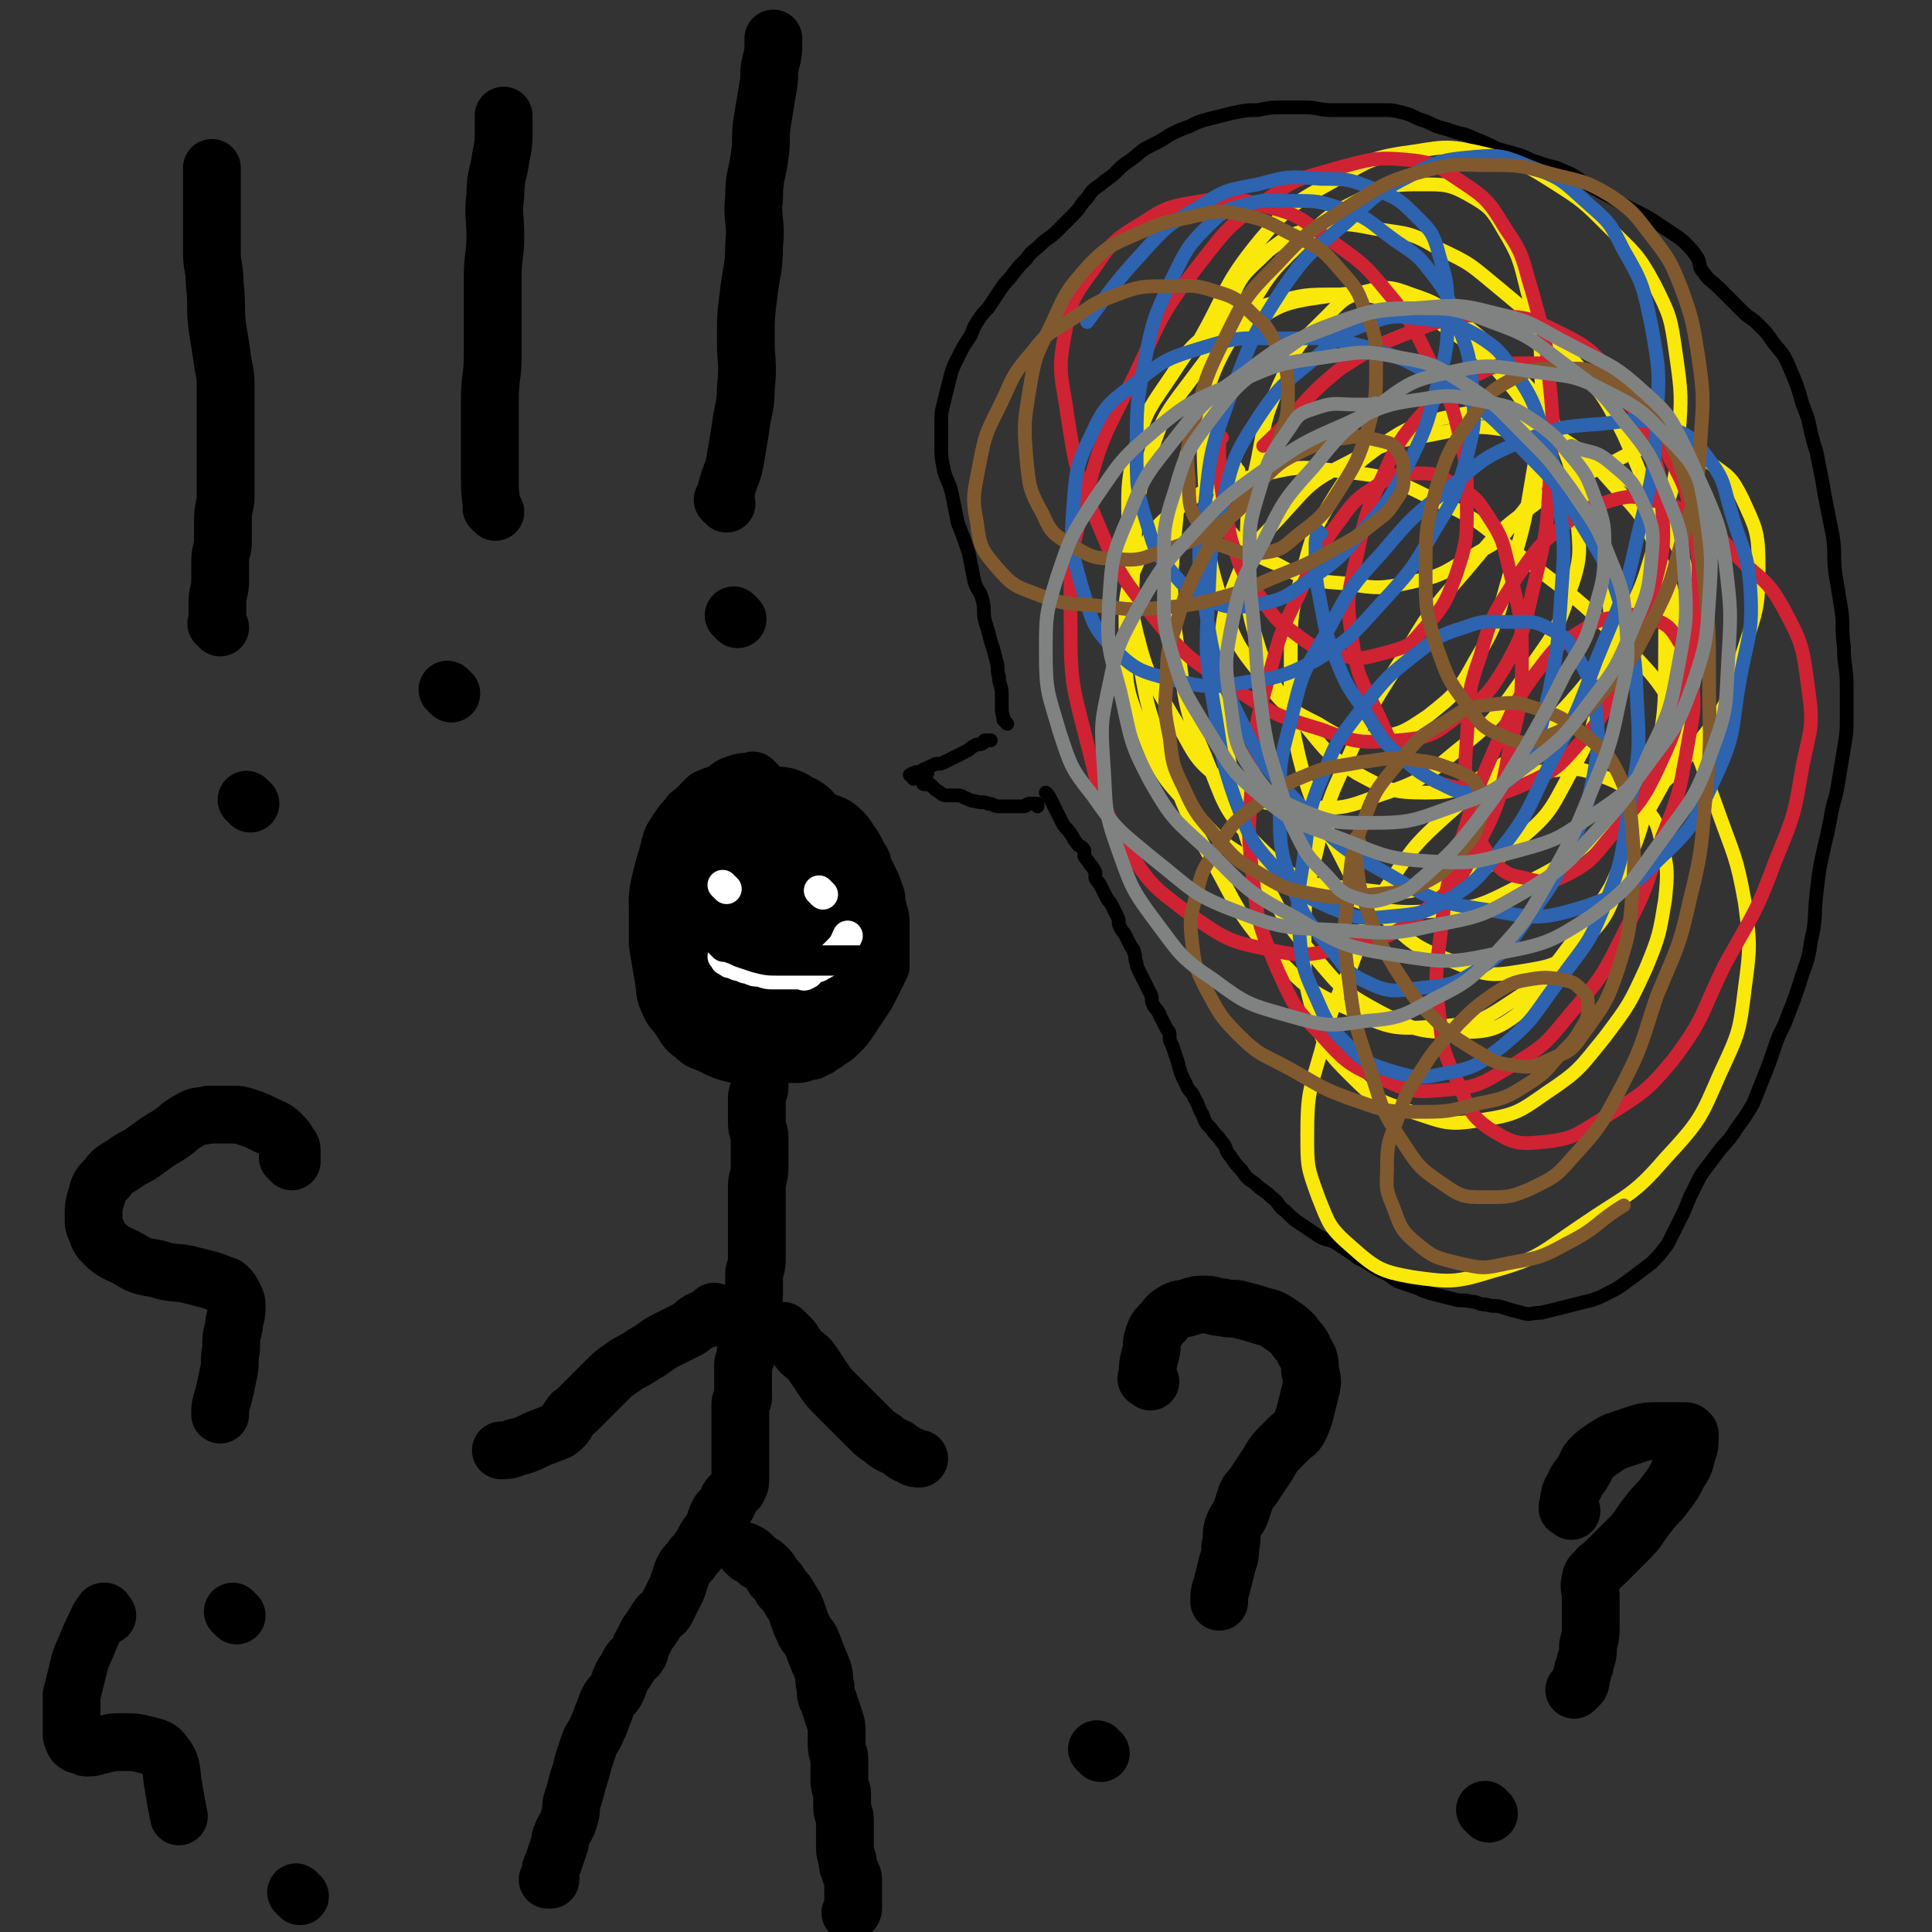 <svg viewBox='0 0 702 702' version='1.1' xmlns='http://www.w3.org/2000/svg' xmlns:xlink='http://www.w3.org/1999/xlink'><rect x="0" y="0" width="702" height="702" fill="#333333" stroke="none"/><g fill='none' stroke='#000000' stroke-width='21' stroke-linecap='round' stroke-linejoin='round'><path d='M278,380c-1,-1 -1,-1 -1,-1 -1,-1 0,0 0,0 0,0 0,0 0,0 0,0 0,0 0,0 -1,-1 0,0 0,0 0,0 0,0 0,0 0,0 0,-1 0,0 -1,0 0,0 0,1 0,2 0,2 0,3 0,2 -1,2 -1,3 0,2 0,2 0,4 0,3 0,3 0,5 0,2 -1,2 -1,4 0,3 0,3 0,5 0,2 0,2 0,4 0,3 1,3 1,5 0,3 0,3 0,6 0,3 0,3 0,5 0,4 -1,4 -1,7 0,4 0,4 0,7 0,4 0,4 0,8 0,3 0,3 0,6 0,3 0,3 0,6 0,3 -1,3 -1,5 0,2 0,2 0,4 0,2 0,2 0,4 0,2 -1,2 -1,4 0,2 0,2 0,4 0,2 -1,2 -1,4 0,2 0,2 0,3 0,2 -1,2 -1,4 0,2 0,2 0,3 0,2 -1,1 -1,3 0,1 0,2 0,3 0,2 0,2 0,3 0,2 0,2 0,3 0,2 0,2 0,3 0,1 -1,1 -1,2 0,1 0,2 0,3 0,1 0,1 0,2 0,1 0,1 0,2 0,2 0,2 0,3 0,1 0,1 0,2 0,2 0,2 0,3 0,2 0,2 0,3 0,1 0,1 0,1 0,1 0,1 0,2 0,1 0,1 0,2 0,1 0,1 0,2 0,2 0,2 0,3 0,2 -1,2 -1,3 -1,1 -1,1 -1,1 -1,1 -1,1 -2,2 -1,1 0,2 -1,3 -1,2 -2,1 -3,3 -1,2 -1,3 -2,5 -1,2 -1,2 -2,3 -2,3 -1,3 -3,5 -1,2 -2,2 -3,4 -2,2 -2,2 -3,4 -1,3 -1,3 -2,6 -1,2 -1,2 -2,4 -1,2 -1,2 -2,4 -1,2 -2,1 -3,3 -1,1 -1,2 -2,3 -1,2 -1,1 -2,3 -1,2 -1,2 -2,4 -1,1 0,2 -1,3 -1,2 -2,1 -3,3 -1,1 0,1 -1,2 -1,2 -1,1 -2,3 -1,2 -1,3 -2,5 -1,2 -2,2 -3,4 -1,2 -1,3 -2,5 -1,3 -1,3 -2,5 -1,3 -2,3 -3,6 -1,3 -1,3 -2,6 -1,4 -1,4 -2,7 -1,4 -1,4 -2,7 -1,3 0,3 -1,6 -1,4 -2,4 -3,7 -1,2 0,2 -1,4 -1,3 -1,3 -2,6 -1,2 -1,2 -1,4 0,1 0,1 0,2 0,0 0,0 0,0 0,0 0,0 -1,0 0,0 0,0 0,0 '/><path d='M272,565c-1,-1 -1,-1 -1,-1 -1,-1 0,0 0,0 0,0 0,0 0,0 0,0 0,0 0,0 -1,-1 0,0 0,0 0,0 0,0 0,0 0,0 -1,-1 0,0 0,0 1,0 2,1 1,1 1,1 2,2 1,1 2,1 3,2 2,2 2,2 3,4 2,2 2,2 3,4 2,2 2,2 3,4 2,3 2,3 3,6 1,3 1,3 2,5 1,3 2,2 3,5 1,2 1,3 2,5 1,3 1,2 2,5 1,3 0,3 1,6 0,3 0,3 1,5 1,3 1,3 2,6 1,3 1,3 1,6 0,2 0,2 0,4 0,3 1,3 1,5 0,2 0,2 0,3 0,3 0,3 0,5 0,3 1,3 1,5 0,3 0,3 0,5 0,2 1,2 1,4 0,2 0,2 0,4 0,3 0,3 0,5 0,3 0,3 1,6 0,2 0,2 1,4 0,2 1,1 1,3 0,2 0,2 0,4 0,2 0,2 0,4 0,1 0,1 0,2 0,1 0,1 -1,2 '/><path d='M261,478c-1,-1 -1,-1 -1,-1 -1,-1 0,0 0,0 0,0 0,0 0,0 0,0 0,0 0,0 -1,-1 0,0 0,0 0,0 0,0 0,0 -1,0 -1,0 -1,0 -1,1 -1,1 -2,2 -1,1 -2,0 -3,1 -2,1 -2,2 -4,3 -4,2 -4,2 -8,4 -4,2 -4,3 -8,5 -4,3 -4,2 -8,5 -3,2 -3,2 -6,5 -2,2 -2,2 -4,4 -2,2 -2,2 -3,3 -2,2 -2,2 -3,3 -2,2 -2,1 -3,3 -1,1 -1,2 -2,3 -2,2 -2,2 -5,3 -2,1 -3,1 -5,2 -4,2 -4,2 -8,3 -2,1 -3,1 -5,1 '/><path d='M286,485c-1,-1 -1,-1 -1,-1 -1,-1 0,0 0,0 0,0 0,0 0,0 0,0 0,0 0,0 -1,-1 0,0 0,0 0,0 0,0 0,0 0,0 0,0 0,0 -1,-1 0,0 0,0 1,1 1,1 2,2 2,2 1,2 3,4 2,3 3,2 5,5 2,3 2,3 4,6 2,3 2,3 5,6 3,3 3,3 6,6 3,3 3,3 6,6 2,2 2,2 5,4 2,2 3,2 5,3 3,2 2,2 5,3 1,1 2,1 3,1 '/><path d='M275,285c-1,-1 -1,-1 -1,-1 -1,-1 0,0 0,0 0,0 0,0 0,0 0,0 0,0 0,0 -1,-1 0,0 0,0 0,0 0,0 0,0 -1,0 -1,0 -1,0 -3,0 -3,0 -6,1 -3,1 -2,2 -5,3 -2,1 -3,1 -5,2 -2,2 -2,2 -4,4 -2,2 -2,1 -3,3 -2,2 -2,2 -4,5 -2,3 -2,3 -3,7 -1,4 -1,4 -2,8 -1,5 -1,5 -2,9 0,4 0,4 0,8 0,5 0,5 0,9 1,6 1,6 2,12 1,5 0,5 2,9 1,3 2,3 4,6 2,3 2,4 5,6 3,3 3,2 7,4 4,2 4,2 8,3 4,1 5,1 9,1 4,0 4,-1 7,-1 3,0 3,0 6,0 2,0 2,0 4,-1 2,0 2,0 3,-1 1,0 1,0 2,-1 2,-1 2,-1 3,-2 2,-1 2,-1 4,-3 2,-2 2,-2 4,-5 2,-3 2,-3 4,-6 2,-3 2,-3 3,-5 1,-2 1,-2 2,-4 1,-2 1,-2 2,-4 0,-1 0,-2 0,-3 0,-2 0,-2 0,-4 0,-3 0,-3 0,-5 0,-2 0,-2 0,-4 0,-3 -1,-3 -1,-5 -1,-3 0,-3 -1,-5 -1,-3 -1,-3 -2,-5 -1,-2 -1,-2 -2,-4 -1,-1 0,-2 -1,-3 -1,-2 -2,-2 -3,-3 -2,-2 -1,-2 -3,-3 -1,-1 -2,-1 -3,-2 -1,-1 -1,-1 -2,-2 -1,-1 -1,-1 -2,-2 -2,-1 -2,0 -4,-1 -2,-1 -2,-1 -4,-2 -2,-1 -3,-1 -5,-1 -3,0 -3,0 -5,1 -3,1 -3,2 -5,3 '/></g>
<g fill='none' stroke='#000000' stroke-width='5' stroke-linecap='round' stroke-linejoin='round'><path d='M332,283c-1,-1 -1,-1 -1,-1 -1,-1 0,0 0,0 0,0 0,0 0,0 0,0 0,0 0,0 -1,-1 0,0 0,0 0,0 0,0 0,0 0,0 0,0 0,0 -1,-1 0,0 0,0 0,0 0,0 0,0 1,-1 0,-1 1,-1 1,-1 2,0 3,-1 2,-1 2,-1 4,-2 2,-1 2,0 4,-1 2,-1 2,-1 4,-2 2,-1 2,-1 4,-2 2,-1 1,-1 3,-2 1,-1 2,0 3,-1 1,0 0,-1 1,-1 0,0 1,0 1,0 1,0 1,0 1,0 0,0 0,0 0,0 '/><path d='M337,281c-1,-1 -1,-1 -1,-1 -1,-1 0,0 0,0 0,0 0,0 0,0 0,0 0,0 0,0 -1,-1 0,0 0,0 0,0 0,0 0,0 0,0 0,-1 0,0 -1,0 0,0 0,1 0,0 0,0 0,0 0,1 0,1 0,1 0,0 0,0 0,0 0,1 0,1 0,1 0,0 0,0 0,0 0,0 0,-1 0,0 -1,0 0,0 0,1 0,0 0,0 0,0 0,0 0,-1 0,0 -1,0 -1,1 0,1 1,0 1,0 2,0 1,1 1,1 2,2 2,1 2,2 4,2 2,0 2,0 4,0 2,0 2,1 3,1 2,1 2,1 3,1 3,1 3,0 5,1 2,0 2,1 4,1 2,0 2,0 4,0 2,0 2,0 3,0 1,0 1,0 2,0 1,0 1,-1 2,-1 0,0 1,0 1,0 1,0 1,0 1,0 1,0 1,0 1,0 0,0 0,0 0,0 0,1 0,1 0,1 0,0 0,0 0,0 '/><path d='M366,263c-1,-1 -1,-1 -1,-1 -1,-1 0,0 0,0 0,0 0,0 0,0 0,0 0,0 0,0 -1,-1 0,0 0,0 0,0 0,0 0,0 0,0 0,0 0,0 -1,-3 -1,-3 -1,-5 0,-3 0,-3 0,-5 0,-3 -1,-3 -1,-6 -1,-3 0,-3 -1,-6 -1,-4 -1,-4 -2,-7 -1,-4 -1,-4 -2,-7 -1,-4 0,-4 -1,-8 -1,-4 -2,-3 -3,-7 -1,-5 -1,-5 -2,-10 -2,-6 -2,-6 -4,-11 -1,-5 -1,-5 -2,-10 -1,-5 -2,-5 -3,-9 -1,-5 -1,-5 -1,-9 0,-4 0,-4 0,-8 0,-4 0,-4 1,-8 1,-4 1,-4 2,-8 1,-4 1,-4 3,-8 2,-4 2,-4 4,-7 2,-3 1,-3 3,-6 2,-3 2,-3 4,-5 2,-3 2,-3 4,-6 2,-3 2,-3 4,-5 3,-4 3,-4 6,-7 2,-3 3,-3 5,-5 3,-3 3,-2 6,-5 3,-3 3,-3 6,-6 3,-3 2,-3 5,-6 2,-3 2,-3 5,-5 2,-2 3,-2 5,-4 3,-3 3,-3 6,-5 4,-3 3,-3 7,-5 4,-2 4,-2 7,-4 4,-2 4,-2 7,-3 4,-2 4,-2 8,-3 4,-1 4,-1 8,-2 5,-1 5,-1 9,-1 5,-1 5,-1 9,-1 4,0 4,0 8,0 5,0 5,1 10,1 5,0 5,0 9,0 5,0 5,0 9,0 4,0 4,0 8,1 4,1 4,2 8,3 4,2 4,2 8,3 5,2 5,1 9,3 5,2 5,2 9,4 3,1 4,1 7,2 4,1 4,2 8,3 5,2 5,1 9,3 5,2 5,3 9,5 5,3 5,3 9,5 5,3 5,3 9,5 4,2 4,2 7,4 3,2 3,2 6,4 3,2 3,2 5,4 2,2 2,2 4,5 1,2 0,3 2,5 2,3 3,3 6,6 4,4 4,4 8,8 3,3 3,2 6,5 3,3 3,3 5,6 3,4 4,4 6,9 3,7 3,7 5,14 2,5 2,5 3,10 1,4 1,4 2,7 1,5 1,5 2,10 1,6 1,6 2,11 1,5 1,5 2,10 1,7 0,7 1,14 1,6 1,6 2,12 1,7 0,7 1,14 0,7 1,7 1,14 0,6 0,6 0,11 0,6 0,6 -1,12 -1,6 -1,6 -2,12 -1,7 -2,7 -3,14 -1,5 -1,5 -2,9 -2,9 -2,9 -3,18 -1,9 0,9 -2,17 -1,8 -2,8 -4,15 -2,6 -2,6 -4,11 -2,6 -3,6 -5,12 -2,6 -2,6 -4,11 -2,5 -2,5 -4,10 -3,5 -3,5 -6,9 -3,5 -4,5 -7,9 -3,4 -3,4 -6,8 -2,4 -2,4 -4,8 -2,5 -2,5 -4,9 -2,4 -2,4 -4,8 -3,4 -3,4 -6,7 -4,3 -4,3 -8,6 -4,3 -4,3 -8,5 -4,2 -4,2 -8,3 -4,1 -4,1 -8,2 -4,1 -4,1 -8,2 -4,0 -4,1 -7,0 -4,-1 -4,-1 -7,-2 -3,-1 -3,0 -6,-1 -3,0 -3,-1 -5,-1 -4,-1 -4,0 -7,-1 -4,-1 -4,-1 -8,-2 -3,-1 -3,-1 -5,-2 -3,-1 -3,-1 -6,-2 -3,-1 -3,-2 -5,-3 -4,-2 -4,-2 -7,-4 -3,-2 -3,-1 -5,-3 -3,-2 -3,-2 -6,-4 -3,-2 -4,-1 -7,-3 -3,-2 -3,-2 -6,-4 -3,-2 -3,-2 -6,-5 -3,-2 -2,-3 -5,-5 -3,-3 -3,-2 -6,-5 -3,-2 -3,-2 -5,-5 -2,-2 -2,-2 -4,-5 -2,-2 -1,-3 -3,-5 -2,-3 -2,-2 -4,-5 -2,-2 -2,-2 -3,-5 -2,-3 -1,-3 -3,-6 -1,-3 -2,-2 -3,-5 -2,-4 -2,-4 -3,-8 -1,-3 -1,-3 -2,-6 -1,-2 -1,-2 -1,-3 0,-2 0,-2 -1,-3 -1,-2 -1,-2 -2,-4 -1,-1 0,-1 -1,-2 -1,-2 -1,-1 -2,-3 -1,-2 0,-2 -1,-4 -1,-2 -1,-2 -2,-4 -1,-2 -1,-2 -2,-4 -1,-2 -1,-2 -1,-3 -1,-2 0,-2 -1,-4 0,-1 0,-1 -1,-2 -1,-2 -1,-2 -2,-4 -1,-2 -1,-1 -2,-3 -1,-2 0,-2 -1,-4 -1,-2 -1,-2 -2,-4 -1,-2 -1,-1 -2,-3 -1,-2 -1,-2 -2,-4 -1,-2 -1,-1 -2,-3 0,-1 0,-1 0,-2 -1,-2 -1,-2 -2,-3 -1,-2 -1,-1 -2,-3 0,-1 0,-1 0,-2 -1,-2 -2,-1 -3,-3 -1,-1 -1,-2 -2,-3 -1,-2 -2,-2 -3,-4 -1,-2 -1,-2 -2,-4 -1,-2 -1,-2 -2,-4 -1,-2 -1,-2 -2,-3 '/></g>
<g fill='none' stroke='#FAE80B' stroke-width='5' stroke-linecap='round' stroke-linejoin='round'><path d='M450,171c-1,-1 -1,-1 -1,-1 -1,-1 0,0 0,0 0,0 0,0 0,0 0,0 0,-1 0,0 -1,0 0,0 0,1 -2,6 -5,5 -6,11 -1,5 0,6 3,10 7,8 8,9 18,13 11,6 12,6 25,7 12,2 13,2 26,-1 10,-2 11,-4 20,-9 8,-5 9,-4 14,-11 7,-8 8,-9 10,-19 2,-9 0,-10 -3,-19 -3,-8 -3,-8 -8,-14 -8,-9 -8,-9 -17,-16 -10,-7 -10,-8 -21,-12 -12,-4 -12,-4 -24,-4 -12,0 -12,0 -23,3 -11,3 -12,3 -21,9 -10,7 -10,8 -16,17 -8,12 -9,12 -13,25 -4,16 -3,17 -3,34 0,18 -1,18 3,35 4,16 5,16 13,30 8,13 7,16 19,24 11,8 14,8 27,9 15,1 16,1 29,-4 15,-5 16,-6 28,-16 14,-11 14,-12 24,-26 10,-15 12,-15 17,-31 5,-14 4,-15 3,-29 -1,-14 -1,-15 -6,-27 -5,-13 -6,-13 -15,-23 -9,-10 -9,-11 -20,-18 -12,-7 -12,-7 -25,-10 -13,-3 -14,-3 -27,-1 -14,2 -15,3 -26,10 -13,8 -13,9 -22,21 -10,13 -10,14 -15,29 -5,17 -4,17 -5,35 -1,18 -1,19 2,37 3,19 4,19 10,37 7,18 7,19 16,35 10,18 9,19 22,34 13,13 13,14 29,21 14,7 16,7 30,6 15,-1 16,-1 28,-9 14,-9 14,-11 24,-24 14,-19 13,-19 23,-40 10,-19 12,-19 17,-40 4,-19 4,-20 2,-38 -2,-16 -2,-18 -10,-31 -8,-13 -9,-14 -22,-22 -14,-9 -16,-9 -32,-12 -15,-3 -16,-2 -31,1 -16,3 -17,3 -30,10 -14,7 -14,8 -24,19 -10,11 -12,11 -17,24 -6,15 -5,17 -5,33 0,19 0,20 4,39 4,18 3,19 11,36 8,16 8,16 19,29 10,12 11,13 24,20 12,6 13,7 26,7 12,0 15,0 24,-7 13,-9 12,-12 21,-25 11,-17 11,-18 19,-36 9,-20 10,-20 14,-40 4,-18 4,-19 3,-37 -1,-15 -1,-16 -7,-30 -5,-13 -6,-13 -15,-23 -9,-10 -9,-11 -20,-18 -10,-6 -11,-6 -22,-8 -10,-2 -11,-1 -21,1 -11,3 -12,3 -21,9 -11,8 -11,8 -18,19 -8,13 -8,14 -12,29 -4,14 -4,15 -4,30 0,18 -1,19 3,36 4,16 5,16 12,30 8,15 7,16 18,27 11,11 12,12 25,17 12,5 13,6 25,4 12,-2 14,-2 22,-10 11,-10 10,-12 16,-26 8,-19 7,-19 11,-38 4,-20 4,-21 4,-41 0,-21 1,-22 -3,-43 -4,-19 -4,-19 -12,-37 -8,-16 -9,-16 -20,-29 -11,-13 -12,-13 -25,-24 -11,-9 -10,-9 -23,-15 -10,-6 -11,-5 -23,-7 -10,-2 -11,-2 -21,0 -9,2 -9,2 -17,8 -8,8 -10,8 -14,19 -7,15 -6,16 -8,33 -2,18 -2,19 -1,37 1,19 0,20 6,39 5,14 5,15 14,26 8,11 9,12 21,18 8,5 10,6 19,5 11,-1 12,-2 21,-8 10,-8 11,-9 17,-20 9,-15 8,-16 13,-33 5,-17 5,-17 8,-35 3,-18 4,-18 3,-36 0,-15 -1,-16 -5,-30 -3,-12 -3,-13 -9,-23 -4,-7 -5,-8 -12,-12 -7,-4 -9,-4 -17,-4 -10,0 -11,0 -20,4 -12,6 -13,6 -22,15 -12,12 -13,12 -21,26 -11,18 -12,19 -18,38 -7,21 -7,22 -9,43 -2,21 -2,22 1,43 3,20 2,21 10,39 7,17 6,19 19,32 12,12 14,12 30,18 16,6 17,7 34,6 16,-1 17,-2 31,-9 19,-9 19,-11 35,-24 16,-13 18,-12 30,-28 11,-14 11,-16 16,-32 5,-16 6,-16 6,-32 0,-13 -1,-14 -6,-25 -4,-8 -5,-8 -12,-13 -7,-5 -8,-6 -15,-6 -11,0 -12,2 -22,7 -14,6 -15,5 -26,14 -15,11 -15,12 -26,25 -13,15 -13,15 -23,32 -11,17 -11,17 -19,35 -8,17 -8,18 -12,36 -4,15 -4,16 -4,31 0,15 0,15 4,29 4,11 5,12 13,20 9,9 10,9 22,13 12,4 13,5 25,3 13,-2 14,-3 24,-10 12,-8 12,-9 21,-20 9,-12 9,-12 15,-25 5,-12 5,-13 7,-25 1,-10 1,-11 -1,-20 -2,-8 -2,-9 -7,-14 -6,-7 -7,-8 -15,-11 -8,-3 -9,-3 -18,-2 -10,1 -11,0 -19,4 -10,4 -11,5 -19,12 -11,10 -12,11 -20,23 -10,15 -9,16 -15,32 -7,15 -7,15 -11,31 -4,14 -5,15 -5,30 0,12 0,12 4,23 4,10 4,11 12,18 9,8 11,9 22,11 14,2 16,2 29,-2 18,-5 18,-7 33,-17 16,-11 18,-10 30,-24 13,-14 13,-15 20,-31 7,-15 7,-15 9,-31 2,-15 2,-16 0,-31 -3,-17 -4,-17 -10,-34 -6,-16 -5,-17 -13,-32 -9,-16 -10,-16 -22,-29 -16,-16 -17,-16 -34,-29 -17,-13 -16,-15 -35,-23 -16,-8 -17,-8 -35,-10 -14,-2 -15,-1 -29,2 -13,3 -14,2 -24,9 -11,8 -13,9 -18,21 -6,13 -5,15 -5,30 0,16 0,17 6,32 6,16 7,17 18,29 11,12 11,13 25,20 16,8 17,7 35,9 15,2 16,2 31,-2 15,-4 16,-5 27,-15 12,-10 12,-11 19,-24 8,-14 8,-15 12,-31 4,-14 4,-14 3,-29 -1,-16 -1,-17 -6,-32 -5,-16 -5,-17 -13,-31 -8,-14 -8,-14 -18,-26 -8,-9 -8,-9 -17,-16 -8,-6 -9,-7 -18,-10 -8,-3 -9,-3 -17,-1 -8,2 -8,3 -14,9 -9,9 -10,9 -15,20 -7,15 -7,16 -10,32 -4,18 -4,18 -4,37 0,16 0,17 5,33 5,13 6,14 15,25 9,11 9,12 20,19 11,6 13,7 25,7 13,0 14,-2 24,-8 14,-8 14,-9 24,-20 13,-14 13,-15 22,-31 10,-17 9,-18 15,-37 5,-16 6,-16 7,-34 1,-14 1,-15 -1,-29 -2,-14 -2,-14 -8,-26 -6,-11 -7,-11 -16,-20 -10,-10 -10,-10 -21,-17 -11,-7 -12,-7 -24,-10 -13,-3 -14,-3 -26,-1 -15,2 -16,3 -28,10 -16,9 -17,9 -28,22 -14,17 -12,19 -23,38 0,0 0,0 0,0 '/></g>
<g fill='none' stroke='#CF2233' stroke-width='5' stroke-linecap='round' stroke-linejoin='round'><path d='M444,159c-1,-1 -1,-1 -1,-1 -1,-1 0,0 0,0 0,0 0,0 0,0 0,4 0,4 0,8 1,9 0,9 2,18 2,9 1,9 4,17 3,9 4,9 9,16 5,7 5,8 11,12 8,6 9,7 18,9 8,2 9,1 17,-1 7,-2 8,-2 12,-7 8,-9 9,-10 13,-21 4,-12 4,-13 4,-26 0,-13 0,-14 -3,-26 -3,-13 -4,-13 -10,-25 -7,-14 -6,-14 -16,-26 -9,-11 -10,-11 -21,-19 -11,-8 -11,-9 -23,-12 -11,-3 -12,-4 -23,-2 -12,2 -13,2 -22,8 -10,6 -11,7 -17,16 -8,11 -9,12 -11,24 -3,15 -1,16 1,31 3,19 3,19 10,36 8,19 8,20 21,36 12,15 13,15 28,25 15,10 16,11 33,16 13,5 14,5 28,4 12,-1 13,-2 22,-9 10,-7 11,-8 17,-18 8,-14 7,-16 11,-32 4,-17 4,-17 5,-34 1,-19 2,-19 0,-37 -1,-16 -2,-17 -6,-32 -4,-13 -3,-14 -10,-24 -6,-10 -7,-11 -16,-17 -9,-6 -10,-7 -20,-8 -12,-1 -13,0 -25,3 -13,4 -14,3 -25,11 -15,10 -15,11 -26,25 -14,18 -13,19 -23,40 -11,22 -12,22 -18,46 -6,21 -5,22 -5,45 0,21 1,22 6,42 5,19 4,21 14,37 9,15 10,15 23,25 13,9 14,10 29,13 13,3 15,2 28,-1 14,-3 16,-3 27,-12 13,-10 14,-11 21,-25 9,-17 8,-18 12,-37 4,-16 4,-16 4,-32 0,-15 -1,-15 -4,-29 -3,-11 -2,-12 -8,-21 -5,-8 -6,-8 -13,-12 -6,-4 -7,-4 -13,-4 -7,0 -8,0 -14,4 -8,5 -9,6 -14,13 -9,12 -9,13 -15,27 -7,14 -7,15 -11,30 -5,18 -5,18 -6,36 -1,18 -2,18 0,35 2,18 2,18 9,35 6,13 6,14 16,24 9,10 10,11 22,16 11,5 12,5 23,4 12,-1 13,-2 23,-8 13,-8 13,-8 22,-19 12,-14 12,-14 20,-30 9,-17 8,-17 14,-35 6,-15 6,-15 9,-32 2,-12 3,-12 2,-24 -1,-8 -1,-9 -5,-15 -3,-5 -4,-6 -9,-8 -5,-2 -6,-2 -12,-1 -7,1 -8,1 -14,5 -8,5 -9,5 -15,13 -10,13 -9,14 -16,28 -7,16 -7,16 -12,32 -5,16 -6,16 -8,33 -2,17 -3,18 -1,34 1,13 2,14 7,25 4,9 4,11 11,16 8,5 10,6 19,5 12,-1 13,-3 23,-9 14,-9 15,-9 25,-21 12,-16 10,-17 19,-35 10,-18 11,-18 18,-37 7,-17 7,-17 10,-35 3,-14 4,-14 2,-28 -2,-15 -2,-16 -9,-29 -6,-11 -8,-10 -17,-19 -7,-8 -7,-8 -16,-14 -6,-4 -7,-5 -14,-6 -8,-2 -9,-2 -16,0 -9,3 -10,3 -17,9 -10,8 -10,9 -17,19 -8,13 -9,13 -13,28 -5,14 -4,15 -5,30 -1,13 -1,14 2,27 2,9 2,10 7,17 4,5 6,6 12,7 7,2 9,2 15,-1 10,-5 10,-7 17,-15 10,-12 11,-12 17,-25 7,-15 6,-15 10,-31 3,-13 4,-14 4,-28 0,-13 1,-14 -2,-27 -2,-13 -2,-14 -8,-25 -5,-11 -6,-11 -14,-19 -8,-8 -9,-8 -18,-12 -10,-4 -10,-4 -20,-4 -9,0 -10,0 -18,4 -11,5 -12,5 -19,13 -10,11 -10,12 -16,25 -6,13 -6,14 -9,28 -3,14 -4,15 -2,28 2,14 2,14 8,26 6,12 5,14 14,22 9,7 10,7 21,9 10,2 11,2 20,-2 11,-5 12,-6 19,-14 10,-11 10,-12 16,-26 7,-13 8,-14 11,-28 4,-16 5,-16 4,-32 -1,-14 -1,-14 -6,-27 -4,-12 -4,-13 -12,-22 -8,-9 -9,-10 -19,-15 -12,-6 -13,-6 -25,-6 -13,-1 -14,0 -25,4 -16,6 -16,6 -30,15 -15,12 -14,15 -28,28 '/></g>
<g fill='none' stroke='#2D63AF' stroke-width='5' stroke-linecap='round' stroke-linejoin='round'><path d='M480,194c-1,-1 -1,-1 -1,-1 -1,-1 0,0 0,0 0,0 0,0 0,0 -1,3 -1,3 -1,6 0,11 0,11 2,21 2,11 2,11 6,21 4,10 5,10 11,19 5,8 5,9 12,15 7,6 7,6 15,10 6,3 6,3 12,3 5,0 6,0 10,-3 5,-4 6,-4 9,-10 6,-11 5,-12 8,-24 3,-16 3,-16 4,-31 1,-17 2,-18 0,-34 -1,-15 -2,-15 -6,-29 -4,-11 -4,-12 -10,-21 -6,-8 -6,-9 -14,-14 -9,-5 -10,-5 -19,-6 -10,-1 -11,-2 -19,1 -12,4 -12,5 -21,13 -12,10 -13,10 -21,22 -9,14 -9,15 -13,32 -5,17 -4,18 -5,35 -1,18 -1,19 2,37 3,17 2,18 8,35 5,13 5,14 14,24 9,10 10,10 21,15 10,4 11,4 21,3 11,-1 12,-1 21,-6 11,-7 11,-8 19,-18 11,-14 10,-15 18,-31 10,-19 10,-19 17,-38 9,-22 10,-22 15,-45 5,-21 6,-21 7,-43 1,-17 1,-17 -2,-34 -3,-14 -3,-15 -10,-27 -5,-10 -5,-10 -13,-17 -9,-8 -9,-9 -20,-13 -10,-4 -11,-5 -21,-4 -11,1 -12,1 -22,6 -14,7 -14,8 -25,18 -13,11 -14,11 -23,24 -11,17 -11,18 -18,36 -7,20 -8,20 -10,41 -3,19 -3,20 0,39 3,19 3,19 11,37 9,18 9,19 22,33 15,16 16,17 34,27 17,10 18,10 38,13 16,3 18,3 34,-2 14,-5 15,-6 26,-17 13,-12 13,-14 20,-29 8,-17 6,-18 9,-35 3,-17 5,-17 4,-34 -1,-14 -3,-14 -7,-28 -3,-10 -2,-11 -8,-19 -6,-8 -7,-9 -16,-12 -11,-4 -12,-2 -23,-1 -14,1 -15,1 -28,6 -15,6 -15,7 -27,17 -14,11 -14,11 -25,24 -12,13 -12,14 -20,29 -9,15 -9,15 -13,32 -4,15 -4,15 -4,30 0,16 0,17 5,31 4,11 5,11 12,20 7,8 6,10 15,14 8,4 10,3 19,2 10,-1 12,-1 20,-6 11,-7 11,-8 18,-18 9,-12 10,-13 16,-26 6,-13 6,-13 9,-27 2,-11 2,-12 1,-23 -1,-10 -2,-11 -6,-19 -4,-7 -4,-8 -10,-11 -7,-4 -8,-3 -15,-3 -9,0 -9,-1 -17,2 -10,3 -10,4 -18,10 -10,8 -10,8 -18,18 -9,12 -10,12 -15,25 -6,14 -5,15 -7,29 -2,14 -3,14 -2,27 1,13 1,14 6,25 4,9 4,10 11,17 7,7 7,7 16,10 10,3 11,3 20,1 11,-2 12,-3 21,-10 12,-10 11,-11 20,-23 10,-14 11,-13 17,-28 7,-17 6,-18 9,-36 3,-17 4,-18 3,-35 -1,-17 0,-18 -5,-34 -5,-18 -6,-18 -15,-33 -9,-15 -9,-15 -21,-27 -12,-13 -13,-14 -27,-23 -15,-10 -15,-10 -31,-15 -15,-4 -15,-3 -30,-3 -14,0 -15,-1 -28,3 -13,4 -14,4 -24,12 -10,8 -12,8 -17,19 -6,12 -6,14 -7,27 -1,14 -1,15 3,29 4,12 3,14 12,23 8,8 10,8 21,11 13,3 14,3 26,1 13,-2 14,-2 26,-8 13,-8 13,-9 24,-21 11,-12 11,-12 19,-26 8,-13 8,-13 12,-27 3,-12 3,-13 2,-25 -1,-11 -1,-12 -5,-22 -4,-11 -3,-11 -10,-20 -6,-8 -7,-7 -15,-13 -8,-6 -8,-7 -17,-10 -9,-3 -9,-3 -18,-3 -8,0 -9,-1 -16,1 -8,2 -9,2 -15,8 -8,8 -8,9 -13,19 -7,15 -7,15 -10,30 -3,16 -3,16 -3,32 0,15 0,15 4,28 3,10 3,10 9,17 5,6 6,7 13,10 7,3 9,3 16,2 10,-2 11,-2 19,-8 11,-8 12,-8 20,-18 10,-11 10,-11 17,-24 7,-14 7,-14 11,-29 3,-12 4,-13 4,-25 0,-12 0,-13 -3,-23 -2,-8 -3,-9 -8,-14 -6,-6 -7,-7 -15,-10 -10,-4 -10,-4 -20,-4 -12,-1 -12,-1 -23,2 -11,2 -12,2 -21,8 -12,7 -12,7 -21,17 -11,12 -11,13 -20,25 '/></g>
<g fill='none' stroke='#81592F' stroke-width='5' stroke-linecap='round' stroke-linejoin='round'><path d='M494,306c-1,-1 -1,-1 -1,-1 -1,-1 0,0 0,0 0,0 0,0 0,0 0,5 -1,5 0,9 1,9 1,9 4,17 4,11 4,11 10,21 6,9 6,10 13,17 7,7 7,7 15,12 7,4 7,5 14,6 7,1 8,1 14,-2 7,-3 8,-3 12,-9 8,-11 9,-12 13,-24 4,-13 4,-13 5,-26 1,-13 1,-13 0,-25 -1,-11 -1,-11 -5,-20 -4,-8 -5,-8 -11,-13 -8,-6 -8,-7 -17,-10 -9,-3 -9,-3 -18,-2 -10,1 -10,2 -18,7 -9,5 -9,6 -15,13 -8,10 -9,10 -13,21 -5,13 -5,14 -6,28 -2,14 -2,15 0,30 2,16 2,16 7,31 5,15 4,16 12,28 6,9 6,10 15,16 7,5 8,5 16,5 8,0 9,0 16,-3 8,-4 9,-4 15,-11 10,-11 10,-11 17,-24 9,-17 8,-17 14,-35 7,-17 8,-17 12,-35 5,-20 4,-20 6,-40 2,-20 1,-20 1,-41 0,-18 0,-18 -2,-37 -2,-16 -1,-17 -6,-32 -4,-13 -4,-14 -12,-24 -6,-9 -7,-10 -16,-15 -9,-5 -10,-4 -19,-4 -9,0 -10,0 -17,4 -9,5 -9,6 -15,15 -8,11 -8,12 -12,24 -4,15 -4,16 -4,31 0,13 0,14 4,27 4,11 4,12 11,21 5,7 5,8 12,11 7,3 9,4 16,1 11,-4 11,-6 19,-14 11,-12 12,-12 19,-26 9,-17 8,-17 13,-35 5,-17 5,-17 6,-35 1,-14 1,-15 -1,-29 -2,-12 -2,-13 -6,-24 -4,-10 -4,-10 -10,-18 -7,-9 -7,-10 -16,-16 -10,-6 -11,-5 -22,-8 -11,-3 -11,-3 -22,-3 -12,0 -12,-1 -23,2 -15,4 -15,5 -28,13 -14,9 -15,9 -26,21 -12,12 -12,13 -19,27 -7,14 -7,15 -11,30 -3,11 -3,11 -2,22 0,8 0,10 4,16 3,5 4,6 10,8 6,2 6,3 12,2 8,-1 8,-2 14,-7 8,-6 9,-7 14,-15 7,-11 7,-11 11,-23 3,-11 3,-12 3,-23 0,-10 0,-11 -4,-20 -3,-9 -4,-9 -10,-16 -6,-7 -7,-7 -15,-11 -10,-5 -10,-6 -20,-8 -9,-2 -10,-1 -19,1 -10,2 -10,2 -19,6 -9,4 -10,4 -17,11 -9,10 -9,11 -14,22 -6,12 -6,12 -8,24 -2,12 -2,13 -1,25 1,10 1,11 6,20 3,7 4,7 10,11 7,4 8,5 16,5 9,1 10,0 18,-3 9,-3 10,-3 18,-8 9,-6 9,-6 15,-14 6,-9 6,-9 9,-19 3,-8 3,-9 3,-17 0,-8 -1,-9 -4,-16 -3,-6 -3,-7 -8,-11 -6,-6 -7,-7 -14,-9 -9,-3 -9,-2 -18,-2 -9,0 -10,0 -18,3 -8,3 -8,3 -15,8 -9,6 -10,5 -16,13 -8,9 -7,10 -12,20 -5,10 -5,10 -7,20 -2,11 -3,12 -1,22 1,9 2,10 7,16 6,7 7,7 15,10 10,4 11,3 21,4 11,1 11,2 22,1 12,-1 13,-1 24,-4 11,-3 11,-4 21,-8 10,-4 10,-4 19,-9 7,-4 8,-4 14,-9 5,-4 6,-4 9,-9 3,-4 3,-5 3,-9 0,-5 0,-6 -2,-9 -2,-3 -3,-3 -7,-4 -5,-1 -6,-2 -11,-1 -8,1 -8,1 -15,4 -8,4 -9,4 -15,10 -8,7 -7,7 -13,15 -7,9 -7,9 -12,19 -5,10 -5,11 -8,21 -3,9 -3,10 -3,19 -1,11 -1,11 1,21 1,9 1,10 5,18 4,9 5,10 11,17 7,8 7,9 16,14 10,6 10,6 21,8 10,2 11,1 21,0 9,-1 10,0 18,-4 8,-4 8,-5 14,-12 5,-5 5,-6 7,-12 1,-5 1,-7 -1,-11 -2,-4 -4,-4 -8,-6 -8,-3 -8,-3 -16,-4 -10,-1 -10,0 -19,1 -10,2 -11,1 -20,5 -10,4 -10,5 -18,11 -8,6 -8,6 -13,14 -5,8 -6,8 -8,17 -2,8 -3,9 -2,17 1,9 1,10 5,18 5,9 5,10 12,17 8,8 9,7 18,12 11,6 11,7 22,11 12,4 12,5 24,5 12,0 12,0 23,-3 10,-2 10,-2 18,-7 8,-5 7,-6 13,-12 4,-4 4,-4 7,-9 2,-3 2,-4 2,-7 0,-3 0,-4 -2,-6 -3,-3 -3,-3 -7,-4 -6,-1 -7,-1 -13,0 -6,1 -7,2 -12,5 -7,5 -7,5 -13,11 -7,8 -8,8 -13,16 -6,9 -6,9 -9,18 -3,8 -4,9 -4,17 0,8 -1,8 2,15 3,8 3,9 9,14 6,5 7,5 15,7 9,2 9,2 18,0 11,-2 12,-2 21,-7 12,-6 11,-8 21,-14 '/></g>
<g fill='none' stroke='#808282' stroke-width='5' stroke-linecap='round' stroke-linejoin='round'><path d='M501,148c-1,-1 -1,-1 -1,-1 -1,-1 0,0 0,0 0,0 0,0 0,0 -4,0 -4,0 -7,0 -7,0 -8,-1 -14,1 -6,2 -7,2 -10,7 -7,10 -8,11 -11,22 -4,13 -4,13 -4,26 0,15 1,15 2,29 1,15 1,15 3,30 2,13 3,13 6,24 3,9 2,9 6,17 4,8 4,8 10,14 5,5 5,7 11,9 6,2 7,2 13,0 7,-2 7,-3 13,-8 10,-9 10,-9 18,-19 10,-13 10,-14 18,-27 8,-14 8,-14 15,-28 6,-10 7,-10 10,-21 3,-11 4,-12 4,-23 0,-9 0,-10 -3,-18 -3,-8 -3,-9 -8,-15 -6,-7 -6,-8 -13,-13 -9,-6 -9,-6 -19,-8 -11,-2 -12,-3 -23,-1 -15,2 -15,3 -28,9 -16,7 -16,7 -30,17 -14,10 -14,10 -25,22 -11,12 -12,13 -20,27 -7,13 -8,14 -11,29 -3,14 -3,14 -2,29 1,15 0,16 5,30 5,14 5,15 14,27 9,12 9,13 21,21 12,9 13,9 27,13 14,4 15,4 28,2 13,-1 14,-2 25,-8 12,-6 13,-7 22,-16 11,-12 11,-12 19,-26 9,-16 9,-16 16,-33 6,-15 7,-16 10,-31 3,-14 4,-15 3,-28 -1,-13 -1,-14 -6,-26 -5,-13 -6,-13 -14,-25 -8,-11 -8,-11 -17,-20 -10,-10 -10,-11 -21,-18 -11,-7 -12,-8 -24,-10 -14,-3 -15,-2 -29,0 -16,2 -17,3 -31,9 -16,7 -17,7 -29,17 -13,11 -13,12 -22,25 -9,14 -9,14 -14,29 -4,13 -4,14 -4,27 0,15 1,15 5,29 4,12 4,13 12,23 9,13 10,13 22,23 14,11 14,13 30,19 18,7 19,6 38,7 17,1 18,2 35,-2 17,-3 18,-4 32,-12 15,-9 15,-10 26,-22 12,-13 13,-14 20,-30 7,-14 7,-15 10,-31 3,-16 3,-17 2,-33 -1,-14 -1,-15 -6,-27 -6,-15 -6,-16 -16,-28 -9,-12 -10,-12 -22,-21 -12,-9 -12,-10 -26,-15 -13,-5 -14,-5 -27,-5 -13,0 -14,0 -26,4 -14,5 -14,5 -26,14 -12,9 -13,9 -22,21 -9,12 -10,13 -14,27 -5,15 -4,16 -4,32 0,14 -1,15 3,28 4,14 5,14 12,26 9,14 8,15 20,25 13,11 14,10 30,16 15,6 16,7 32,8 16,1 17,0 32,-4 15,-4 15,-5 27,-13 12,-8 13,-9 21,-20 9,-12 10,-13 15,-27 5,-15 5,-16 6,-31 1,-15 1,-16 -1,-30 -2,-13 -2,-13 -7,-24 -6,-12 -6,-13 -15,-21 -12,-11 -13,-10 -26,-17 -14,-7 -14,-9 -28,-12 -15,-4 -15,-3 -30,-2 -16,1 -16,1 -31,7 -16,6 -17,6 -30,16 -14,10 -15,10 -25,23 -11,14 -12,14 -18,30 -6,14 -6,15 -7,31 -1,16 0,17 4,32 4,17 3,18 11,33 8,14 9,14 21,25 14,14 14,15 31,24 17,10 18,11 37,14 19,3 20,3 39,-1 16,-3 18,-4 32,-13 15,-11 15,-13 26,-28 11,-15 12,-15 18,-32 6,-16 5,-17 6,-34 1,-17 1,-17 -1,-34 -2,-13 -2,-13 -7,-25 -5,-11 -5,-12 -13,-20 -10,-10 -10,-11 -22,-17 -13,-7 -14,-6 -28,-8 -15,-2 -16,-3 -29,0 -15,3 -16,4 -28,13 -13,9 -13,10 -23,22 -11,12 -11,13 -18,27 -7,13 -8,13 -11,28 -3,15 -3,16 -1,30 2,13 1,15 8,25 6,9 8,10 17,14 12,5 13,5 26,5 15,0 16,-1 30,-6 15,-5 15,-6 27,-15 13,-10 13,-10 22,-22 10,-13 10,-13 16,-27 5,-12 6,-13 7,-25 1,-11 1,-12 -3,-21 -4,-9 -5,-9 -12,-15 -6,-5 -7,-3 -14,-6 '/></g>
<g fill='none' stroke='#000000' stroke-width='35' stroke-linecap='round' stroke-linejoin='round'><path d='M281,320c-1,-1 -1,-1 -1,-1 -1,-1 0,0 0,0 0,0 0,0 0,0 0,0 0,0 0,0 -1,-1 0,0 0,0 0,0 0,0 0,0 0,0 0,-1 0,0 -1,1 -1,2 -1,4 0,2 -1,2 -1,4 0,3 -1,3 0,6 0,2 0,3 2,4 2,2 2,2 5,3 3,1 3,1 6,1 3,0 3,0 6,-2 2,-1 3,-2 4,-4 2,-2 1,-3 2,-5 1,-3 1,-3 1,-5 0,-3 0,-3 -1,-5 -1,-3 0,-3 -1,-5 -1,-2 -1,-2 -2,-4 -1,-2 0,-2 -1,-3 -1,-1 -2,-1 -3,0 -2,1 -2,2 -3,3 -3,3 -3,3 -6,6 -3,4 -3,4 -5,8 -2,4 -2,3 -4,7 -2,4 -2,4 -3,8 -1,4 -1,4 -1,8 0,4 0,4 0,7 1,4 0,4 2,7 2,3 2,4 4,6 3,3 3,3 6,4 3,1 4,1 7,-1 4,-2 4,-3 6,-6 3,-4 3,-4 5,-9 2,-4 1,-4 2,-8 1,-4 1,-4 1,-7 0,-5 0,-5 -1,-9 -1,-3 -1,-3 -2,-5 -1,-3 -1,-3 -2,-5 -1,-3 -1,-3 -3,-6 -2,-2 -2,-2 -4,-4 -1,-1 -1,-2 -3,-2 -3,-1 -3,0 -6,0 -3,0 -3,0 -5,1 -3,1 -4,1 -6,3 -4,3 -4,3 -6,7 -3,4 -2,4 -4,8 -2,5 -2,5 -3,10 -1,5 -1,5 -1,9 0,4 1,4 2,7 1,2 1,2 2,4 1,1 1,1 3,2 2,1 3,1 5,1 4,0 4,-1 7,-2 5,-2 5,-2 9,-5 4,-4 4,-5 7,-9 3,-4 4,-4 6,-8 2,-4 2,-4 3,-8 1,-3 1,-3 1,-6 0,-3 0,-3 0,-6 0,-3 0,-3 -1,-5 -1,-2 -1,-2 -2,-3 -1,-2 -1,-2 -2,-3 -2,-2 -2,-1 -5,-2 -3,-1 -4,-1 -7,-1 -4,0 -4,0 -8,0 -5,1 -5,1 -10,2 -4,1 -4,1 -8,2 -4,1 -4,1 -7,3 -3,2 -3,2 -5,5 -2,3 -2,4 -2,7 0,4 0,4 0,7 1,4 1,4 2,8 1,4 1,4 3,7 2,3 2,3 5,5 3,2 3,2 7,3 3,1 4,2 7,1 3,0 3,-1 6,-3 4,-3 4,-3 7,-6 3,-3 3,-3 6,-7 3,-4 3,-4 5,-9 1,-3 1,-4 2,-7 0,-3 0,-3 0,-6 0,-3 0,-3 -1,-5 -1,-2 -1,-2 -2,-4 -2,-3 -2,-3 -4,-5 -2,-2 -2,-3 -5,-4 -3,-2 -3,-2 -6,-2 -3,0 -4,0 -7,1 -5,1 -5,1 -9,3 -5,2 -5,2 -9,5 -4,3 -4,3 -6,7 -2,4 -2,5 -3,9 -1,4 -1,4 -1,7 0,3 1,3 2,6 2,4 2,4 4,8 2,3 2,3 5,6 3,3 3,3 7,5 3,1 3,1 6,1 3,0 3,1 6,0 3,-1 3,-1 6,-3 3,-3 4,-3 6,-6 3,-4 2,-4 4,-8 2,-4 2,-4 3,-8 1,-3 1,-3 1,-6 0,-3 -1,-3 -1,-5 -1,-3 0,-3 -1,-5 -1,-2 -1,-2 -2,-4 -1,-1 -1,-2 -3,-2 -3,0 -3,0 -6,1 -2,1 -2,1 -4,2 -3,3 -3,3 -5,6 -3,4 -3,4 -5,9 -2,5 -1,6 -2,11 0,3 0,3 0,5 '/></g>
<g fill='none' stroke='#000000' stroke-width='21' stroke-linecap='round' stroke-linejoin='round'><path d='M80,228c-1,-1 -1,-1 -1,-1 -1,-1 0,0 0,0 0,0 0,0 0,0 0,0 0,0 0,0 -1,-1 0,0 0,0 0,-4 0,-4 0,-8 0,-4 1,-4 1,-8 0,-4 0,-4 0,-7 0,-4 1,-4 1,-7 0,-4 0,-4 0,-8 0,-5 1,-5 1,-9 0,-7 0,-7 0,-13 0,-7 0,-7 0,-13 0,-6 0,-6 0,-11 0,-6 0,-6 -1,-11 -1,-7 -1,-7 -2,-13 -1,-8 0,-8 -1,-16 0,-6 -1,-6 -1,-11 0,-5 0,-5 0,-9 0,-6 0,-6 0,-11 0,-5 0,-5 0,-9 0,-1 0,-1 0,-2 '/><path d='M91,292c-1,-1 -1,-1 -1,-1 -1,-1 0,0 0,0 0,0 0,0 0,0 0,0 0,0 0,0 -1,-1 0,0 0,0 0,0 0,0 0,0 '/><path d='M180,186c-1,-1 -1,-1 -1,-1 -1,-1 0,0 0,0 0,0 0,0 0,0 0,0 0,0 0,0 -1,-6 -1,-6 -1,-11 0,-5 0,-5 0,-10 0,-6 0,-6 0,-11 0,-4 0,-4 0,-8 0,-8 1,-8 1,-15 0,-8 0,-8 0,-15 0,-7 0,-7 0,-14 0,-8 1,-8 1,-15 0,-8 -1,-8 0,-15 0,-7 1,-7 2,-14 1,-5 1,-5 1,-10 0,-3 0,-3 0,-5 0,0 0,0 0,0 '/><path d='M164,252c-1,-1 -1,-1 -1,-1 -1,-1 0,0 0,0 0,0 0,0 0,0 0,0 0,0 0,0 -1,-1 0,0 0,0 0,0 0,0 0,0 0,0 0,0 0,0 -1,-1 0,0 0,0 '/><path d='M264,183c-1,-1 -1,-1 -1,-1 -1,-1 0,0 0,0 0,0 0,0 0,0 0,0 0,0 0,0 -1,-1 0,0 0,0 1,-2 0,-2 1,-4 1,-5 2,-5 3,-10 1,-6 1,-6 2,-12 1,-8 2,-8 2,-15 1,-9 0,-9 0,-17 0,-9 0,-9 1,-17 1,-9 2,-9 2,-18 1,-9 -1,-9 0,-17 0,-8 1,-8 2,-15 1,-7 0,-7 1,-13 1,-6 1,-6 2,-12 1,-5 0,-5 1,-9 1,-4 1,-4 1,-8 0,-1 0,-1 0,-1 '/><path d='M268,225c-1,-1 -1,-1 -1,-1 -1,-1 0,0 0,0 0,0 0,0 0,0 0,0 0,0 0,0 -1,-1 0,0 0,0 0,0 0,0 0,0 0,0 0,0 0,0 -1,-1 0,0 0,0 '/><path d='M106,422c-1,-1 -1,-1 -1,-1 -1,-1 0,0 0,0 0,0 0,0 0,0 0,0 0,0 0,0 -1,-1 0,0 0,0 0,0 0,0 0,0 0,0 0,0 0,0 -1,-1 0,0 0,0 1,0 1,0 1,-1 0,0 0,-1 0,-1 0,-2 0,-2 -1,-3 -1,-2 -1,-2 -3,-4 -2,-2 -3,-2 -5,-3 -4,-2 -4,-2 -7,-3 -3,-1 -3,-1 -6,-1 -4,0 -4,0 -8,0 -4,1 -4,0 -7,2 -4,2 -4,3 -7,5 -5,3 -5,3 -9,6 -4,3 -4,2 -8,5 -3,2 -4,2 -6,5 -3,3 -3,3 -4,7 -1,3 -1,4 -1,7 0,3 0,3 1,5 1,3 1,3 3,5 3,3 4,3 8,5 5,3 5,3 11,4 6,2 6,1 11,2 4,1 4,1 8,2 3,1 3,1 5,2 1,0 1,0 2,1 1,1 1,1 2,3 1,2 1,2 1,4 0,4 -1,4 -1,7 -1,4 -1,4 -1,8 -1,5 0,5 -1,9 -1,5 -1,5 -2,9 -1,3 -1,3 -1,6 '/><path d='M86,587c-1,-1 -1,-1 -1,-1 -1,-1 0,0 0,0 0,0 0,0 0,0 0,0 0,0 0,0 -1,-1 0,0 0,0 '/><path d='M418,502c-1,-1 -1,-1 -1,-1 -1,-1 0,0 0,0 0,0 0,0 0,0 0,0 0,0 0,0 -1,-1 0,0 0,0 0,0 0,0 0,0 0,0 -1,0 0,0 0,-5 0,-5 1,-9 1,-3 0,-3 1,-6 1,-3 1,-3 3,-5 2,-2 2,-3 4,-4 3,-2 3,-1 6,-2 3,-1 3,-1 6,-1 3,0 3,1 6,1 4,1 4,0 7,1 4,1 4,1 7,2 4,1 4,1 7,3 3,2 3,2 5,4 2,3 3,3 4,6 2,3 2,4 2,7 1,4 1,4 0,8 -1,4 -1,4 -2,8 -1,3 -1,3 -2,5 -1,2 -2,2 -3,3 -2,2 -2,2 -4,4 -3,3 -3,4 -5,7 -2,3 -2,3 -4,6 -1,2 -2,2 -3,4 -1,3 -1,3 -2,6 -1,3 -2,3 -3,6 -1,3 0,4 -1,7 0,3 0,3 -1,6 -1,4 -1,4 -2,8 -1,3 -1,3 -1,6 '/><path d='M400,637c-1,-1 -1,-1 -1,-1 -1,-1 0,0 0,0 0,0 0,0 0,0 0,0 0,0 0,0 -1,-1 0,0 0,0 0,0 0,0 0,0 0,0 0,0 0,0 '/><path d='M571,549c-1,-1 -1,-1 -1,-1 -1,-1 0,0 0,0 0,0 0,0 0,0 0,0 0,0 0,0 -1,-1 0,0 0,0 0,0 0,0 0,0 0,0 -1,0 0,0 0,-4 0,-5 2,-8 1,-3 2,-3 3,-5 2,-3 1,-3 3,-5 2,-2 2,-2 5,-4 3,-2 3,-2 6,-3 3,-1 3,-1 6,-2 3,-1 4,-1 7,-1 3,0 3,0 6,0 2,0 2,0 4,0 1,0 1,0 2,1 0,0 0,1 0,1 0,3 0,3 -1,6 -1,4 -1,4 -3,7 -2,4 -2,4 -5,8 -3,4 -3,3 -6,7 -4,5 -3,5 -7,9 -3,3 -3,3 -6,6 -2,2 -2,2 -3,3 -2,2 -2,1 -3,3 -1,1 -2,1 -2,3 -1,3 0,3 0,6 0,5 0,5 0,10 0,4 0,4 -1,8 0,3 0,3 -1,6 0,2 -1,2 -1,4 -1,2 0,2 -1,4 -1,1 -1,1 -2,2 '/><path d='M541,659c-1,-1 -1,-1 -1,-1 -1,-1 0,0 0,0 0,0 0,0 0,0 0,0 0,0 0,0 -1,-1 0,0 0,0 0,0 0,0 0,0 0,0 0,0 0,0 '/><path d='M39,587c-1,-1 -1,-1 -1,-1 -1,-1 0,0 0,0 0,0 0,0 0,0 0,0 0,-1 0,0 -2,1 -2,2 -3,4 -2,4 -2,4 -4,9 -2,4 -2,5 -3,9 -1,4 -1,4 -2,8 0,4 0,4 0,7 0,3 0,3 0,6 0,2 0,2 1,4 1,1 1,1 2,1 2,1 2,1 3,1 3,0 3,-1 5,-1 4,-1 4,-1 7,-1 5,0 5,0 9,1 4,1 5,1 7,4 3,4 2,6 3,11 1,6 1,6 2,11 '/><path d='M109,689c-1,-1 -1,-1 -1,-1 -1,-1 0,0 0,0 0,0 0,0 0,0 0,0 0,0 0,0 -1,-1 0,0 0,0 0,0 0,0 0,0 '/></g>
<g fill='none' stroke='#FFFFFF' stroke-width='11' stroke-linecap='round' stroke-linejoin='round'><path d='M299,325c-1,-1 -1,-1 -1,-1 -1,-1 0,0 0,0 0,0 0,0 0,0 0,0 0,0 0,0 -1,-1 0,0 0,0 0,0 0,0 0,0 0,0 0,0 0,0 -1,-1 0,0 0,0 '/><path d='M264,323c-1,-1 -1,-1 -1,-1 -1,-1 0,0 0,0 0,0 0,0 0,0 0,0 0,0 0,0 -1,-1 0,0 0,0 0,0 0,0 0,0 0,0 0,0 0,0 -1,-1 0,0 0,0 '/><path d='M264,349c-1,-1 -1,-1 -1,-1 -1,-1 0,0 0,0 0,0 0,0 0,0 0,0 0,0 0,0 -1,-1 0,0 0,0 0,0 0,0 0,0 0,0 0,0 0,0 -1,-1 0,0 0,0 0,0 0,0 0,0 1,1 0,1 1,1 1,1 1,1 2,1 2,1 2,1 3,1 2,1 2,1 3,1 2,1 2,1 4,1 3,1 3,1 5,1 3,0 3,0 5,0 2,0 2,0 4,0 2,0 2,1 3,0 1,0 1,-1 2,-2 1,-1 2,0 3,-1 2,-1 2,-1 3,-2 2,-2 2,-2 4,-4 2,-2 2,-3 3,-5 '/></g>
<g fill='none' stroke='#000000' stroke-width='11' stroke-linecap='round' stroke-linejoin='round'><path d='M263,344c-1,-1 -1,-1 -1,-1 -1,-1 0,0 0,0 0,0 0,0 0,0 0,0 0,0 0,0 -1,-1 0,0 0,0 0,0 0,0 0,0 0,0 0,0 0,0 -1,-1 0,0 0,0 1,1 1,1 2,1 3,1 3,1 5,2 3,1 3,1 6,2 4,1 4,1 8,1 4,0 4,0 7,0 4,0 4,0 7,0 3,0 3,0 6,0 3,0 3,0 5,0 3,0 3,0 6,0 '/></g>
</svg>